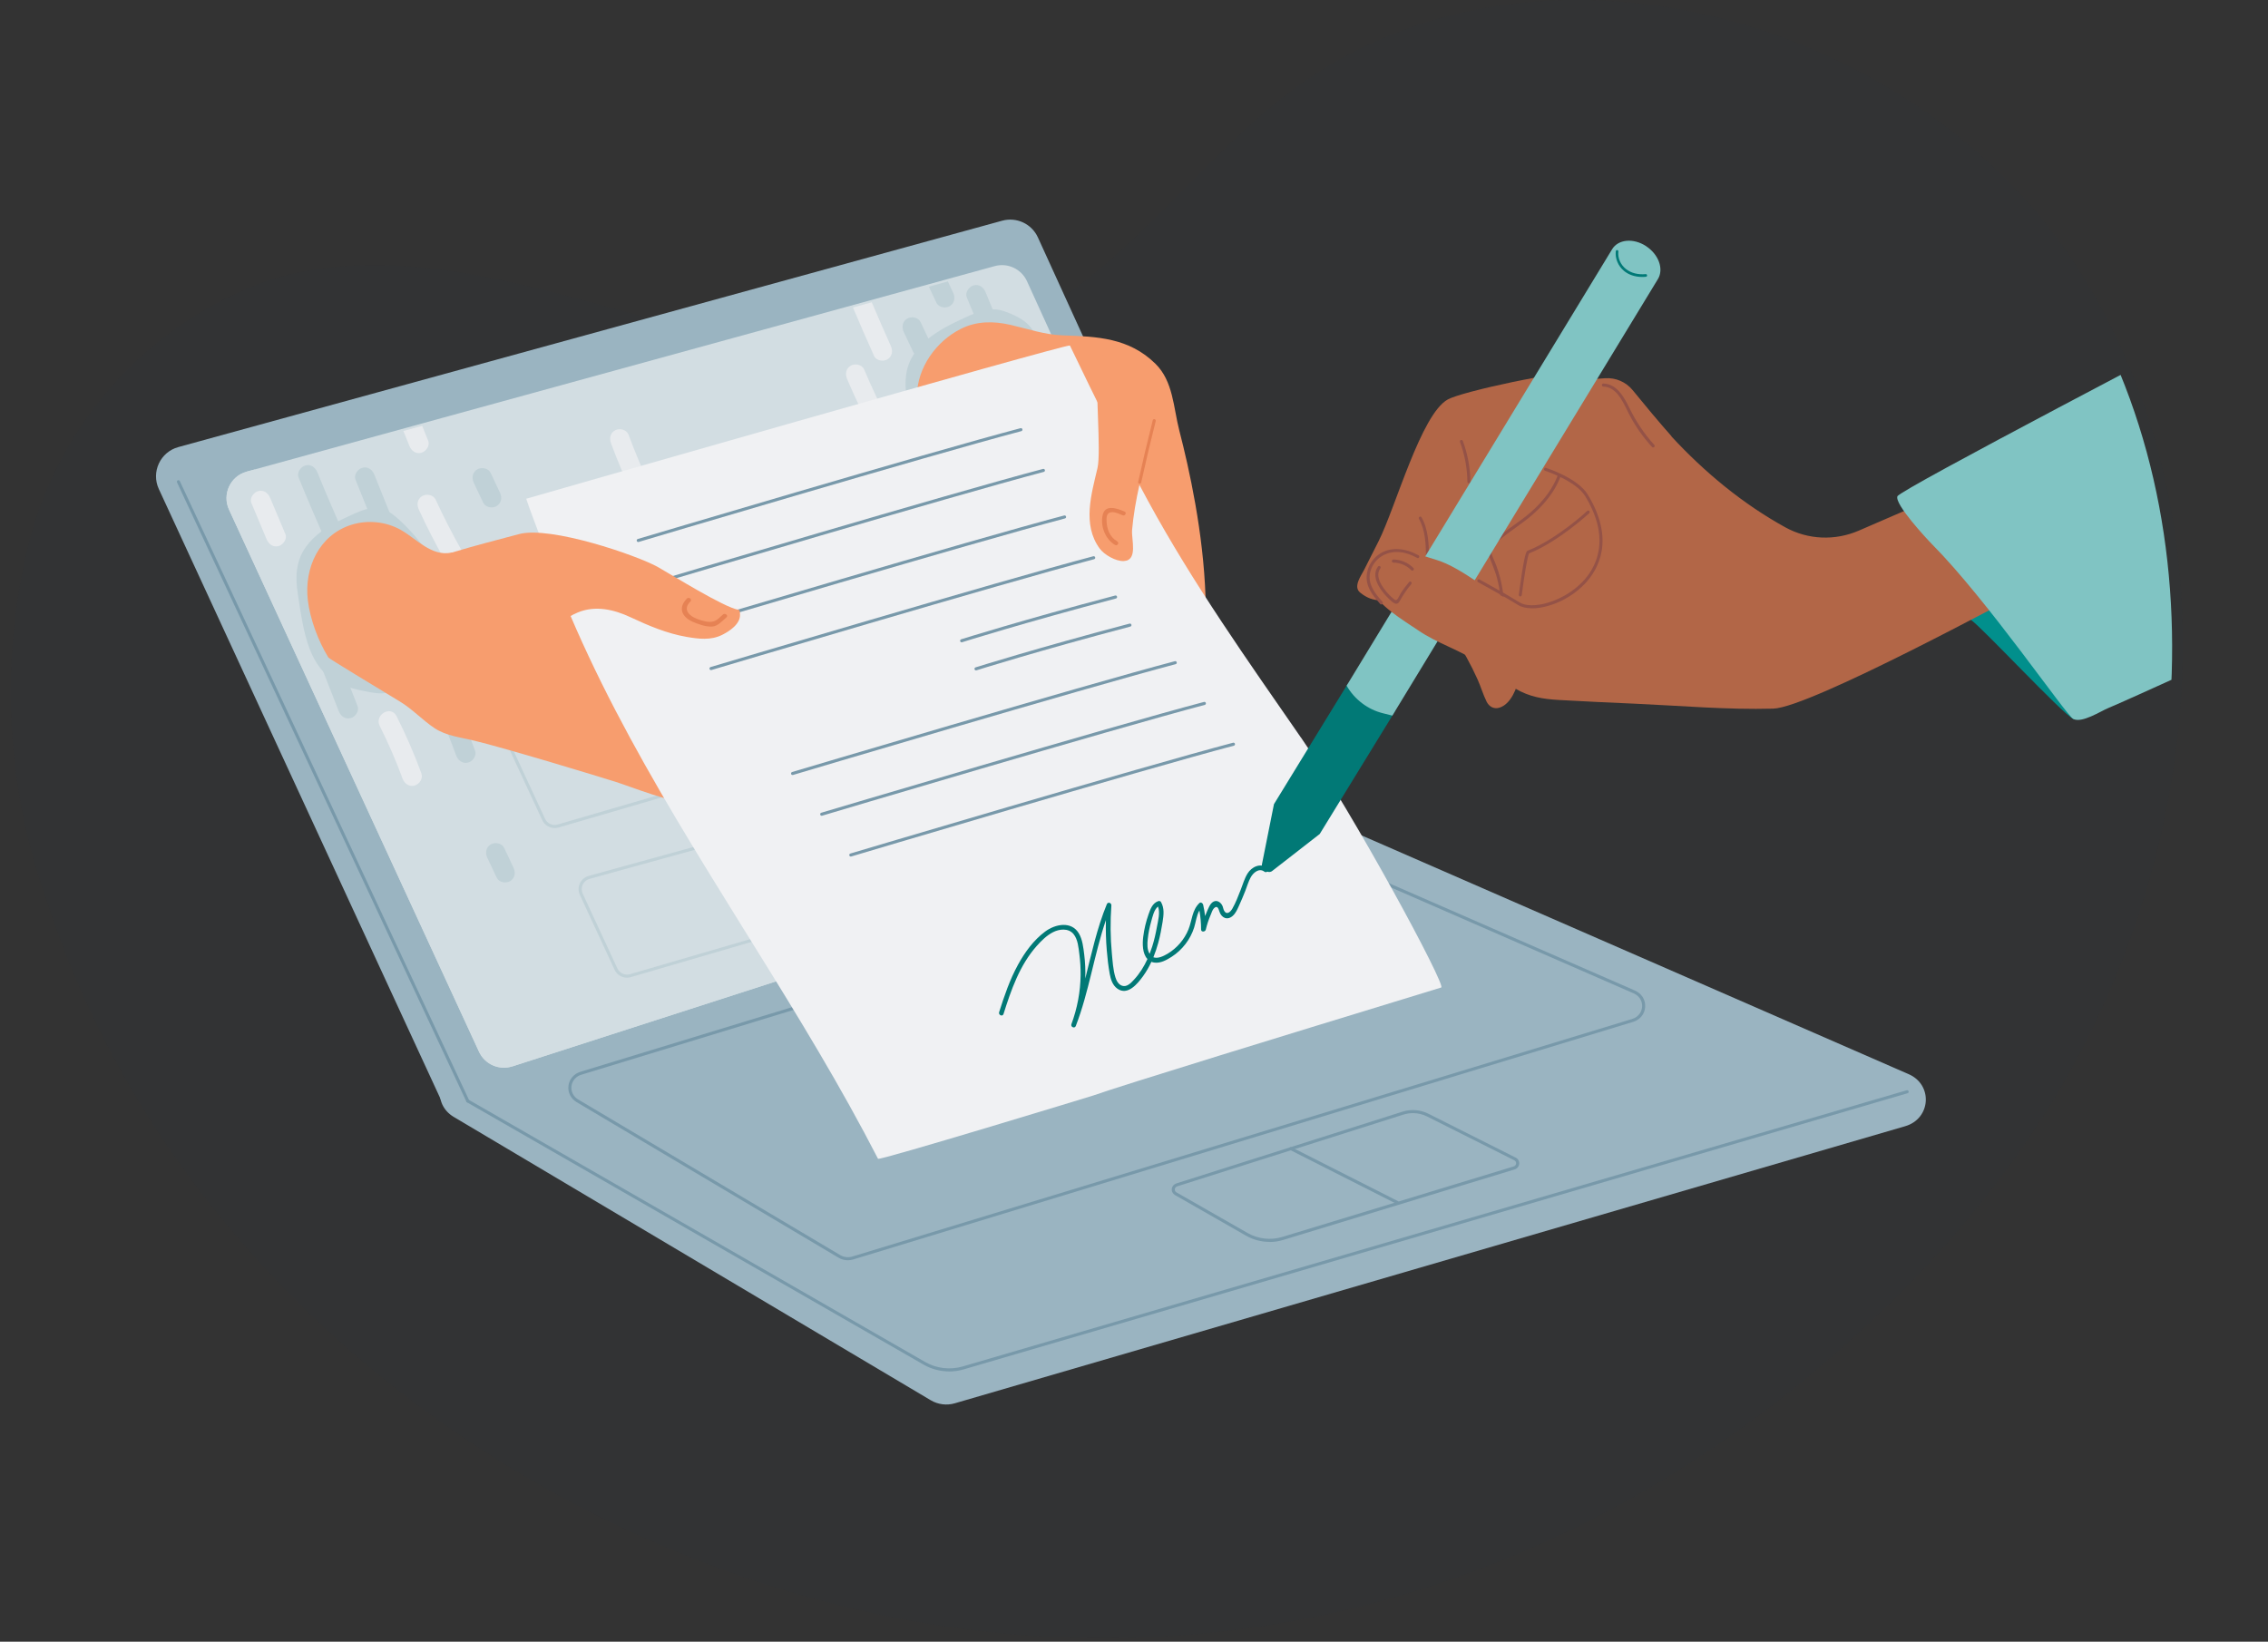 <?xml version="1.0" encoding="UTF-8"?><svg id="Layer_1" xmlns="http://www.w3.org/2000/svg" xmlns:xlink="http://www.w3.org/1999/xlink" viewBox="0 0 511.08 369.95"><rect x="0" y="0" width="511.08" height="369.95" fill="#333333" stroke="none"/><defs><style>.cls-1{fill:none;}.cls-2{fill:#142a4b;opacity:.05;}.cls-3{clip-path:url(#clippath);}.cls-4{fill:#f79d6e;}.cls-5{fill:#018f8c;}.cls-6{fill:#017976;}.cls-7{fill:#e8ebee;}.cls-8{fill:#f0f1f3;}.cls-9{fill:#f19782;}.cls-10{fill:#e68254;}.cls-11{fill:#80c4c3;}.cls-12{fill:#945247;}.cls-13{fill:#b26647;}.cls-14{fill:#c0d1d7;}.cls-15{fill:#d2dde2;}.cls-16{fill:#9ab4c1;}.cls-17{fill:#7899aa;}</style><clipPath id="clippath"><path class="cls-1" d="M466.08,61.63C429.55,4.32,343.53-19.5,288.96,21c-23.43,17.39-77.45-3.52-104.58,7.2-51.72,20.44-73.1,19.37-126.25,35.72-26.52,9.44-46.68,31.35-53.88,58.57-6.8,27-5.41,55.41,3.98,81.61,24.88,76.79,93.21,134.27,170.29,156.24,87.62,25,175.19,.13,240.91-62.02,2.51-2.37,4.98-4.78,7.43-7.24,11.17-11.26,21.19-23.59,29.92-36.83,37.2-56.83,45.82-135.31,9.29-192.62h0Z"/></clipPath></defs><path id="Path_799" class="cls-2" d="M468.49,60.84C431.96,3.54,345.94-20.29,291.37,20.21c-23.43,17.39-40.16,44.42-67.29,55.14-51.72,20.44-110.39-28.56-163.54-12.21-26.52,9.44-46.68,31.35-53.88,58.57-6.8,27-5.41,55.41,3.98,81.61,24.88,76.79,93.21,134.27,170.29,156.24,87.62,25,175.19,.13,240.91-62.02,2.51-2.37,4.98-4.78,7.43-7.24,11.17-11.26,21.19-23.59,29.92-36.83,37.2-56.83,45.82-135.31,9.29-192.62h.01Z"/><g class="cls-3"><g><path class="cls-16" d="M107.49,251.11l181.48-58.52c3.89-1.25,5.81-5.61,4.12-9.33L233.88,53.49c-1.39-3.05-4.79-4.64-8.03-3.76L40.18,100.75c-4.07,1.12-6.16,5.62-4.39,9.45l63.41,137.28c1.45,3.14,5.01,4.7,8.3,3.64h-.01Z"/><path class="cls-16" d="M103.77,240.34l191.05-55.59c1.54-.45,3.2-.34,4.66,.3l130.63,57.01c5.52,2.41,5.01,10.04-.79,11.73l-214.16,62.44c-1.82,.53-3.79,.28-5.41-.68l-107.51-63.86c-4.81-2.86-3.87-9.78,1.53-11.35Z"/><path class="cls-17" d="M191.07,284c-.73,0-1.46-.19-2.09-.57l-59.03-35.06c-1.33-.79-2.04-2.21-1.85-3.7,.19-1.51,1.25-2.72,2.77-3.17l163.02-49.77c.93-.27,1.92-.21,2.8,.18l71.72,31.3c1.53,.67,2.42,2.09,2.32,3.7-.1,1.62-1.17,2.92-2.79,3.39l-175.71,53.53c-.38,.11-.77,.17-1.16,.17h0Zm103.97-91.74c-.32,0-.64,.05-.96,.14l-163.02,49.77c-1.25,.36-2.13,1.36-2.28,2.59-.15,1.21,.43,2.36,1.52,3.01l59.03,35.06c.81,.48,1.79,.6,2.7,.34l175.71-53.53c1.6-.47,2.23-1.74,2.3-2.77,.07-1.03-.4-2.36-1.91-3.02l-71.72-31.3c-.43-.19-.9-.28-1.37-.28h0Z"/><path class="cls-17" d="M286.08,279.86c-1.83,0-3.66-.47-5.27-1.39l-16.04-9.17c-.51-.31-.79-.85-.71-1.42,.07-.58,.48-1.04,1.05-1.21l50.91-16.15c1.96-.62,4.05-.46,5.89,.47l19.57,9.84c.56,.24,.91,.8,.87,1.41-.04,.61-.46,1.12-1.07,1.3l-52.12,15.88c-1.01,.31-2.05,.46-3.08,.46v-.02Zm32.31-29.02c-.73,0-1.45,.11-2.16,.34l-50.92,16.15c-.32,.09-.53,.33-.57,.64-.04,.3,.1,.57,.37,.73l16.04,9.16c2.36,1.35,5.21,1.67,7.81,.88l52.12-15.88c.4-.12,.56-.43,.57-.68,.02-.25-.1-.58-.47-.74l-19.59-9.84c-1.01-.51-2.1-.76-3.2-.76h0Z"/><path class="cls-15" d="M115.48,240.31l164.74-53.12c3.53-1.14,5.28-5.1,3.74-8.47l-52.53-115.34c-1.26-2.77-4.35-4.22-7.28-3.41L55.6,106.28c-3.69,1.01-5.59,5.1-3.99,8.57l56.33,122.15c1.31,2.85,4.55,4.27,7.53,3.3h.01Z"/><path class="cls-15" d="M283.96,178.72L57.32,105.81l-1.72,.47c-3.69,1.01-5.59,5.1-3.99,8.57l56.33,122.15c1.31,2.85,4.55,4.27,7.53,3.3l164.74-53.12c3.53-1.14,5.28-5.1,3.74-8.47h.01Z"/><path class="cls-14" d="M124.98,186.6c-1.17,0-2.27-.67-2.79-1.79l-7.82-16.87c-.38-.82-.38-1.77,0-2.59,.38-.82,1.1-1.44,1.98-1.68l78.9-21.79c1.4-.39,2.89,.27,3.56,1.55l8.08,15.57c.43,.82,.46,1.78,.1,2.63s-1.08,1.49-1.97,1.75l-79.16,23.1c-.29,.09-.59,.13-.88,.13h0Zm-9.98-18.96l7.82,16.87c.5,1.08,1.7,1.62,2.84,1.29l79.16-23.09c.69-.2,1.25-.7,1.53-1.36s.25-1.4-.08-2.04l-8.08-15.57c-.52-1-1.68-1.5-2.76-1.2l-78.9,21.79c-.68,.19-1.24,.66-1.53,1.3-.3,.64-.3,1.37,0,2.01Z"/><path class="cls-14" d="M95.31,123.07c-1.16-1.56-2.41-3.05-3.79-4.43-1.26-1.26-2.62-2.6-4.19-3.49-3.23-1.83-7.04,.41-10.04,1.79-3.24,1.5-6.37,3.46-8.45,6.44-2.17,3.11-2.32,6.66-1.75,10.3,.65,4.18,1.19,8.63,2.71,12.6,1.18,3.07,3.1,5.84,6.04,7.44,1.56,.85,3.28,1.37,5.01,1.75,1.66,.36,3.51,.81,5.22,.78,3.82-.08,2.75-4.55,2.67-7.03-.07-2.47,.21-4.89,1.02-7.22,.77-2.22,1.89-4.31,2.91-6.42,1.81-3.74,3.36-7.83,2.4-12.01,.22-.04,.4-.26,.23-.49h0Z"/><path class="cls-14" d="M77.8,121.05c-2.18-4.84-4.28-9.72-6.29-14.63-.45-1.1-1.46-1.88-2.7-1.53-1.04,.29-1.99,1.6-1.53,2.7,2.15,5.26,4.4,10.49,6.73,15.68,.49,1.08,2.06,1.34,3.01,.79,1.11-.65,1.28-1.92,.79-3.01h-.01Z"/><path class="cls-7" d="M196.95,80.2c.49,1.08,2.06,1.34,3.01,.79,1.11-.65,1.28-1.92,.79-3.01-1.47-3.27-2.9-6.56-4.3-9.86l-4.24,1.17c1.54,3.65,3.12,7.29,4.75,10.91h0Z"/><path class="cls-14" d="M228.38,80.47c-2.18-4.84-4.28-9.72-6.29-14.63-.45-1.1-1.46-1.88-2.7-1.53-1.04,.29-1.99,1.6-1.53,2.7,2.15,5.26,4.4,10.49,6.73,15.68,.49,1.08,2.06,1.34,3.01,.79,1.11-.65,1.28-1.92,.79-3.01h0Z"/><path class="cls-14" d="M89.43,119.58c-1.69-4.21-3.39-8.43-5.08-12.64-.44-1.1-1.47-1.87-2.7-1.53-1.04,.29-1.98,1.59-1.53,2.7,1.69,4.21,3.39,8.43,5.08,12.64,.44,1.1,1.47,1.87,2.7,1.53,1.04-.29,1.98-1.59,1.53-2.7Z"/><path class="cls-7" d="M92.26,100.5c.44,1.1,1.47,1.87,2.7,1.53,1.04-.29,1.98-1.59,1.53-2.7-.45-1.12-.9-2.25-1.35-3.37l-4.24,1.16c.45,1.12,.9,2.25,1.36,3.37h0Z"/><path class="cls-14" d="M80.58,159.12c-1.14-2.9-2.27-5.79-3.41-8.69-.43-1.1-1.47-1.87-2.7-1.53-1.05,.29-1.97,1.59-1.53,2.7,1.14,2.9,2.27,5.79,3.41,8.69,.43,1.1,1.47,1.87,2.7,1.53,1.05-.29,1.97-1.59,1.53-2.7Z"/><path class="cls-7" d="M104,123.98c-2.1-3.72-4.05-7.53-5.84-11.41-.5-1.08-2.05-1.35-3.01-.79-1.11,.65-1.29,1.92-.79,3.01,1.79,3.88,3.74,7.69,5.84,11.41,1.39,2.46,5.19,.25,3.79-2.22h.01Z"/><path class="cls-7" d="M146.59,109.76c-1.82-3.87-3.47-7.81-4.96-11.82-.41-1.11-1.95-1.5-2.94-1.01-1.15,.56-1.43,1.82-1.01,2.94,1.49,4.01,3.15,7.95,4.96,11.82,1.2,2.56,5.15,.64,3.95-1.93Z"/><path class="cls-7" d="M200.21,94.85c-1.99-3.79-3.82-7.65-5.48-11.59-.46-1.09-2.01-1.41-2.98-.88-1.13,.61-1.34,1.88-.88,2.98,1.67,3.94,3.5,7.8,5.48,11.59,1.31,2.5,5.18,.41,3.86-2.1Z"/><path class="cls-14" d="M107.05,169.13c-.79-2.09-1.59-4.17-2.38-6.26-.42-1.11-1.48-1.87-2.7-1.53-1.06,.29-1.96,1.59-1.53,2.7,.79,2.09,1.59,4.17,2.38,6.26,.42,1.11,1.48,1.87,2.7,1.53,1.06-.29,1.96-1.59,1.53-2.7Z"/><path class="cls-14" d="M141.28,220.32c-1.17,0-2.27-.67-2.79-1.79l-7.82-16.87c-.38-.82-.38-1.77,0-2.59,.38-.82,1.1-1.44,1.98-1.68l78.9-21.79c1.4-.39,2.89,.27,3.56,1.55l8.08,15.57c.43,.82,.46,1.78,.1,2.63s-1.08,1.49-1.97,1.75l-79.16,23.09c-.29,.09-.59,.13-.88,.13h0Zm71.09-44.14c-.21,0-.42,.03-.63,.09l-78.9,21.79c-.68,.19-1.24,.66-1.53,1.3-.3,.64-.3,1.37,0,2.01l7.82,16.87c.5,1.08,1.7,1.62,2.84,1.29l79.16-23.1c.69-.2,1.25-.69,1.53-1.36,.28-.66,.25-1.4-.08-2.04l-8.08-15.57c-.42-.8-1.25-1.29-2.13-1.29h0Z"/><path class="cls-4" d="M162.62,167.23c-2.86-2.69-6.13-4.95-9.68-6.64-3.57-1.7-7.64-2.47-10.58-5.28-3.02-2.88-5.41-6.66-7.47-10.26-1.18-2.05-2.34-4.18-2.95-6.48-.45-1.68-1.06-6.29,1.76-6.28,.24,0,.39-.12,.46-.28,.66-.05,.55-1.12-.16-1.15-10.81-.36-21.53-2.4-31.72-6.03-.08-.2-.26-.35-.55-.29-4.53,.9-7.8-3.08-11.38-5.11-3.35-1.89-7.45-2.32-11.12-1.18-7.33,2.28-10.73,9.76-9.86,17.02,.52,4.32,2.34,9.17,4.63,12.9,.16,.27,11.03,6.83,16.15,9.94,2.81,1.71,5.05,4.17,7.77,5.98,2.57,1.71,5.78,2.06,8.71,2.76,7.1,1.68,28.83,8.3,32.07,9.33,3.48,1.1,13.18,5,16.76,4.63,4.03-.41,.42-4.78,5.39-5.34,3.74-.43,5.25-5.05,2.48-7.6-.25-.23-.49-.45-.69-.65h-.02Z"/><path class="cls-4" d="M163.32,167.88c-.25-.23-.49-.45-.69-.65-2.86-2.69-6.13-4.95-9.68-6.64-3.57-1.7-7.64-2.47-10.58-5.28-3.02-2.88-5.41-6.66-7.47-10.26-1.18-2.05-2.34-4.18-2.95-6.48-.45-1.68-1.06-6.29,1.76-6.28,.24,0,.39-.12,.46-.28,.66-.05,.55-1.12-.16-1.15-5.65-.19-11.28-.84-16.82-1.93,.82,1.39,1.65,2.78,2.49,4.15,10.31,16.85,22.19,32.67,34.94,47.74,.31,0,.6,0,.85,0,4.03-.41,.42-4.78,5.39-5.34,3.74-.43,5.25-5.05,2.48-7.6h-.02Z"/><path class="cls-14" d="M233.69,76.35s-.03-.07-.04-.11c-1.27-3.47-3.98-4.89-7.32-6.09-3.15-1.14-6.09,.14-8.96,1.46-5.66,2.6-12.26,6.03-13.18,12.86-.44,3.29,.3,6.62,1.1,9.8,.68,2.71,1.61,5.32,4.78,5.61,1.54,.14,3.11-.21,4.61-.53,1.98-.42,3.93-.95,5.87-1.53,2.83-.84,5.69-1.81,8.19-3.41,2.73-1.75,4.82-4.28,5.49-7.51,.72-3.45,.64-7.21-.55-10.54h0Z"/><path class="cls-4" d="M284.84,158.62c-6.64-14.02-12.99-18.2-13.18-24.06-.49-14.55-3.66-28.84-5.91-37.54-1.34-5.2-1.36-11.1-5.38-15.05-5.96-5.87-13.16-6.13-20.92-6.4-4.04-.14-7.88-1.48-11.78-2.37s-7.63-.83-11.07,.87c-5.61,2.77-9.93,8.8-9.97,15.14,0,.2,.06,.39,.09,.59,1.66,11.7,7.02,4.22,9.35,6.88,2.05,2.48,12.13,21.99,33.63,33.54,3.28,1.76,12.89,11.75,14.13,14.9,4.11,10.44,22.41,16.43,21.02,13.5h-.01Z"/><path class="cls-4" d="M257.84,135.39s.08-.18,.14-.3c-.05-.21-.07-.43-.07-.67,.02-8.69,.86-17.36,1.9-25.98,.51-4.21,1.03-8.42,1.31-12.66,.04-.65,.07-1.3,.08-1.95,.01-.57-.77-.72-.97-.19-4.12,11.05-8.28,22.12-10.21,33.79,2.47,2.19,5.53,5.32,7.79,8.01,0-.02,.02-.04,.03-.06h0Z"/><path class="cls-8" d="M293.15,166.2c-12.04-17.41-24.28-34.65-34.42-53.27-6.16-11.31-12.03-23.47-17.63-35.07-.27-.56-122.52,34.53-122.52,34.53,.66,2.14,2.98,8.03,3.71,10.15,1.49,4.35,3.13,8.65,4.88,12.91,3.46,8.42,7.36,16.64,11.56,24.71,8.46,16.26,18.1,31.87,27.76,47.43,9.73,15.66,19.52,31.31,28.23,47.57,1.06,1.98,2.11,3.97,3.14,5.97,.25,.48,48.17-14.14,48.49-14.26,6.38-2.28,46.98-14.72,67.65-21.04,5.03-1.54,8.88-2.72,10.77-3.3,1.2-.37-19.79-39.24-31.61-56.34h0Z"/><path class="cls-17" d="M143.82,122.14c-.15,0-.29-.1-.33-.25-.05-.18,.05-.38,.23-.43,.65-.19,65.48-19.5,86.25-24.97,.19-.05,.37,.06,.42,.25s-.06,.37-.25,.42c-20.76,5.47-85.57,24.77-86.23,24.97-.03,0-.07,.01-.1,.01h.01Z"/><path class="cls-17" d="M148.89,131.32c-.15,0-.29-.1-.33-.25-.05-.18,.05-.38,.23-.43,.65-.19,65.48-19.5,86.25-24.97,.19-.05,.37,.06,.42,.25s-.06,.37-.25,.42c-20.76,5.47-85.57,24.77-86.23,24.97-.03,0-.07,0-.1,0h.01Z"/><path class="cls-17" d="M153.66,141.81c-.15,0-.29-.1-.33-.25-.05-.18,.05-.38,.23-.43,.65-.19,65.48-19.5,86.25-24.97,.19-.05,.37,.06,.42,.25s-.06,.37-.25,.42c-20.76,5.47-85.57,24.77-86.23,24.97-.03,0-.07,0-.1,0h.01Z"/><path class="cls-17" d="M160.22,151c-.15,0-.29-.1-.33-.25-.05-.18,.05-.38,.23-.43,.65-.19,65.48-19.5,86.25-24.97,.19-.05,.37,.06,.42,.25s-.06,.37-.25,.42c-20.76,5.47-85.57,24.77-86.23,24.97-.03,0-.07,0-.1,0h.01Z"/><path class="cls-6" d="M285.6,195.58c-1.57-1.2-3.55-.24-4.48,1.27-.69,1.12-1.05,2.43-1.53,3.65-.56,1.42-1.12,2.92-1.88,4.25-.41,.72-1.25,1.52-1.84,.52-.25-.42-.24-.94-.52-1.37-.4-.63-1.11-1.09-1.85-.74-.84,.39-1.23,1.62-1.58,2.39-.13,.29-.25,.58-.36,.88-.1-.86-.24-1.71-.44-2.56-.08-.34-.53-.67-.85-.36-1.67,1.6-1.64,3.91-2.46,5.94-.92,2.26-2.58,4.2-4.68,5.46-.91,.54-2.22,1.19-3.22,.81,.43-1.06,.79-2.14,1.09-3.24,.43-1.56,.74-3.16,.99-4.76,.24-1.55,.43-3.06-.38-4.47-.12-.21-.42-.25-.63-.17-1.29,.46-1.75,1.79-2.17,2.98-.57,1.63-.98,3.32-1.19,5.03-.2,1.55-.2,3.83,.95,5.03-.77,1.69-1.76,3.28-3.03,4.65-.66,.71-1.58,1.73-2.67,1.37-.83-.27-1.28-1.12-1.52-1.9-.53-1.7-.63-3.63-.8-5.39-.34-3.6-.37-7.21-.11-10.81,.04-.57-.77-.88-1.02-.29-2.22,5.4-3.44,11.11-4.86,16.76v-.05c.06-1.8-.02-3.59-.24-5.38-.2-1.55-.38-3.33-1.18-4.7-1.69-2.91-5.37-2.14-7.64-.44-2.59,1.93-4.56,4.65-6.1,7.46-1.85,3.37-3.09,7.03-4.25,10.69-.21,.65,.77,1.08,.98,.43,1.71-5.42,3.65-11.03,7.49-15.35,1.04-1.17,2.23-2.35,3.63-3.08,1.44-.75,3.52-1,4.67,.41,.98,1.19,1.12,3.07,1.31,4.54,.2,1.55,.3,3.11,.28,4.67-.04,3.78-.76,7.54-2.07,11.08-.24,.64,.73,1.07,.98,.43,2.99-7.74,4.12-16.05,6.79-23.88-.05,2.28,0,4.57,.2,6.85,.14,1.74,.34,3.5,.65,5.22,.23,1.28,.63,2.6,1.74,3.39,2.32,1.65,4.57-1.14,5.81-2.86,.72-1,1.33-2.07,1.85-3.19,.2,.08,.42,.14,.66,.17,1.38,.2,2.79-.59,3.91-1.31,1.19-.76,2.25-1.75,3.11-2.87s1.54-2.4,1.96-3.74c.39-1.24,.52-2.69,1.18-3.82,.25,1.42,.38,2.84,.38,4.29,0,.64,.93,.56,1.06,.02,.27-1.14,.63-2.24,1.1-3.32,.18-.42,.39-1.13,.72-1.47,.83-.85,1.07,.2,1.25,.73,.48,1.44,1.8,2.04,3.01,.95,.68-.61,1.04-1.48,1.41-2.29,.5-1.1,.97-2.2,1.41-3.33,.39-1,.69-2.08,1.21-3.03,.57-1.05,1.89-2.22,3.09-1.3,.55,.42,1.21-.42,.66-.84h.02Zm-26.96,16.02c.14-1.34,.41-2.67,.78-3.96,.28-.98,.62-2.65,1.53-3.36,.52,1.39,.01,3.19-.24,4.57-.27,1.5-.6,2.98-1.06,4.43-.18,.56-.38,1.12-.59,1.67-.6-.96-.54-2.29-.42-3.36h0Z"/><path class="cls-17" d="M178.6,174.65c-.15,0-.29-.1-.33-.25-.05-.18,.05-.38,.23-.43,.65-.19,65.48-19.5,86.25-24.97,.18-.05,.37,.06,.42,.25,.05,.19-.06,.37-.25,.42-20.76,5.47-85.57,24.77-86.23,24.97-.03,0-.07,0-.1,0h.01Z"/><path class="cls-17" d="M216.7,144.74c-.15,0-.28-.09-.33-.24-.06-.18,.04-.38,.23-.44,.14-.04,13.93-4.39,34.7-9.86,.19-.05,.37,.06,.42,.25s-.06,.37-.25,.42c-20.75,5.47-34.53,9.81-34.67,9.86-.03,0-.07,.02-.1,.02h0Z"/><path class="cls-17" d="M219.94,151.07c-.15,0-.28-.09-.33-.24-.06-.18,.04-.38,.23-.44,.14-.04,13.93-4.39,34.7-9.86,.18-.05,.37,.06,.42,.25,.05,.19-.06,.37-.25,.42-20.75,5.47-34.53,9.81-34.67,9.86-.03,0-.07,.02-.1,.02h0Z"/><path class="cls-17" d="M185.16,183.83c-.15,0-.29-.1-.33-.25-.05-.18,.05-.38,.23-.43,.65-.19,65.48-19.5,86.25-24.97,.19-.05,.38,.06,.42,.25,.05,.19-.06,.37-.25,.42-20.76,5.47-85.57,24.77-86.23,24.97-.03,0-.07,0-.1,0h.01Z"/><path class="cls-17" d="M191.72,193.02c-.15,0-.29-.1-.33-.25-.05-.18,.05-.38,.23-.43,.65-.19,65.48-19.5,86.25-24.97,.18-.05,.37,.06,.42,.25,.05,.19-.06,.37-.25,.42-20.76,5.47-85.57,24.77-86.23,24.97-.03,0-.07,0-.1,0h.01Z"/><path class="cls-4" d="M166.41,137.42c-3.25-.53-14.95-7.83-18.14-9.63-4.67-2.63-24.25-9.34-31.31-7.43-6.22,1.68-8.8,2.26-15.24,4.19-.41,.12-8.27,4.81-8.09,5.09-.14-.11-.28-.23-.41-.34-.57-.48-1.32,.4-.75,.88,8.86,7.49,20.06,11.88,31.62,12.47,1.65-1.97,3.69-3.62,6.08-4.62,4-1.68,8.23-.67,11.97,1.09,4.03,1.89,8.17,3.64,12.58,4.4,2.73,.47,5.44,.81,7.98-.44,1.68-.83,4.15-2.45,4.06-4.61-.02-.45-.02-1.01-.35-1.06h0Z"/><path class="cls-4" d="M257.94,92.54c-.38-1.54-.77-3.07-1.34-4.55-.44-1.13-.94-2.26-1.66-3.24-.5-.68-2.21-1.64-2.47-2.26-.03-.07,.14-.06,.13,.02,0,.08-.1,.11-.18,.13-.14,.04-3.09-4.22-3.13-4.12-1.1,2.76-1.23,1.63-1.82,4.53-.77,3.78,.72,18.67-.16,22.44-1.36,5.83-3.46,12.69,.48,18.1,1.04,1.43,3.65,2.93,5.45,2.84,3.25-.15,1.68-4.88,1.87-7.02,.59-6.62,2.38-13.75,4.34-20.1,.36-1.16-.47-2.75-.78-3.85-.27-.96-.51-1.94-.74-2.91h.01Z"/><g><path class="cls-10" d="M259.99,94.74c-1.17,4.62-2.26,9.25-3.29,13.9-.03,.14,.2,.16,.23,.02,1.02-4.63,2.11-9.24,3.27-13.84,.04-.14-.18-.23-.22-.08h.01Z"/><path class="cls-10" d="M256.81,108.99h-.08c-.18-.04-.29-.21-.25-.39,1.02-4.64,2.13-9.32,3.29-13.91,.03-.12,.11-.21,.23-.24,.12-.03,.25,0,.34,.09s.13,.22,.1,.34c-1.16,4.58-2.26,9.23-3.27,13.83-.04,.17-.19,.28-.35,.28h-.01Z"/></g><path class="cls-17" d="M105.4,248.44c-.13,0-.26-.07-.31-.2L39.89,108.7c-.08-.17,0-.38,.17-.46s.38,0,.46,.17L105.72,247.95c.08,.17,0,.38-.17,.46-.05,.02-.1,.03-.15,.03Z"/><path class="cls-17" d="M213.9,309.05c-2.01,0-4.01-.52-5.77-1.53l-102.9-59.12c-.17-.1-.22-.31-.13-.47,.1-.17,.31-.22,.47-.13l102.9,59.12c2.55,1.47,5.64,1.83,8.46,1.01l212.74-62.24c.18-.05,.38,.05,.43,.24,.05,.18-.05,.38-.24,.43l-212.74,62.24c-1.05,.31-2.14,.46-3.23,.46h0Z"/><path class="cls-10" d="M253.43,115.29c-1.68-.72-4.41-1.75-4.96,.8-.54,2.49,.61,5.45,2.81,6.72,.53,.3,1-.51,.48-.81-1.73-1-2.38-2.87-2.41-4.79-.02-.97,.17-1.78,1.28-1.8,.73-.01,1.69,.43,2.33,.7,.55,.24,1.03-.58,.48-.81h0Z"/><path class="cls-10" d="M162.9,138.49c-.5,.41-1.06,1.07-1.66,1.36-1.07,.53-2.15,.23-3.19-.05-2.36-.64-4.51-2.22-2.47-4.26,.46-.45-.32-1.11-.78-.66-1.91,1.91-1.4,3.99,1.22,5.2,1.2,.55,3.16,1.24,4.55,1.11,1.26-.12,2.29-1.38,3.12-2.06,.51-.42-.27-1.07-.78-.66v.02Z"/><path class="cls-7" d="M64.31,120.35c-1.14-2.72-2.29-5.43-3.43-8.15-.46-1.09-1.45-1.88-2.7-1.53-1.03,.28-2,1.6-1.53,2.7,1.14,2.72,2.29,5.43,3.43,8.15,.46,1.09,1.45,1.88,2.7,1.53,1.03-.28,2-1.6,1.53-2.7Z"/><path class="cls-7" d="M94.97,174.31c-1.62-4.41-3.49-8.74-5.61-12.93-1.27-2.53-5.06-.3-3.79,2.22,1.95,3.86,3.67,7.82,5.16,11.89,.41,1.11,1.49,1.87,2.7,1.53,1.07-.29,1.95-1.58,1.53-2.7h.01Z"/><path class="cls-14" d="M112.68,111.05c-.71-1.5-1.41-2.99-2.12-4.49-.51-1.07-2.05-1.35-3.01-.79-1.1,.64-1.3,1.93-.79,3.01,.71,1.5,1.41,2.99,2.12,4.49,.51,1.07,2.05,1.35,3.01,.79,1.1-.64,1.3-1.93,.79-3.01Z"/><path class="cls-14" d="M115.73,195.56c-.71-1.5-1.41-2.99-2.12-4.49-.51-1.07-2.05-1.35-3.01-.79-1.1,.64-1.3,1.93-.79,3.01,.71,1.5,1.41,2.99,2.12,4.49,.51,1.07,2.05,1.35,3.01,.79,1.1-.64,1.3-1.93,.79-3.01Z"/><path class="cls-14" d="M209.57,77.07c-.71-1.5-1.41-2.99-2.12-4.49-.51-1.07-2.05-1.35-3.01-.79-1.1,.64-1.3,1.93-.79,3.01,.71,1.5,1.41,2.99,2.12,4.49,.51,1.07,2.05,1.35,3.01,.79,1.1-.64,1.3-1.93,.79-3.01Z"/><path class="cls-14" d="M211,68.21c.51,1.07,2.05,1.35,3.01,.79,1.1-.64,1.3-1.93,.79-3.01-.4-.86-.81-1.71-1.21-2.57l-4.28,1.18c.57,1.2,1.14,2.41,1.7,3.61h0Z"/><path class="cls-17" d="M314.86,271.33s-.11-.01-.16-.04l-23.97-12.14c-.17-.09-.24-.3-.15-.47s.3-.24,.47-.15l23.97,12.14c.17,.09,.24,.3,.15,.47-.06,.12-.18,.19-.31,.19Z"/><path class="cls-13" d="M368.97,123.94c-2.04-5.55-5.03-10.64-8.47-15.38-1.73-2.4-3.56-4.73-5.47-6.98-1.54-1.81-3.51-3.45-5.96-2.91-4.27-.94-8.67-1.24-13.02-.8-2.22,.22-4.47,.58-6.03,2.39-1.48,1.72-2.15,4.05-2.67,6.23-.62,2.6-1.08,5.22-1.86,7.78-.76,2.51-1.67,4.96-2.51,7.43-.8,2.35-1.75,4.85-1.96,7.34-.21,2.52,1.11,4.36,3.03,5.75,2.09,1.51,4.43,2.74,6.69,3.94,2.22,1.18,4.48,2.29,6.79,3.28,4.66,1.98,9.61,2.97,14.56,1.56,5.01-1.42,8.87-5.17,12.85-8.42,1.64-1.34,3.52-2.67,4.47-4.66,1.05-2.18,.33-4.4-.46-6.54h.02Z"/><g><path class="cls-12" d="M352.05,103.96c-.64,4.76-3.62,8.74-7.11,11.76-1.97,1.71-4.18,3.08-6.21,4.69-1.53,1.21-3.68,2.79-2.87,5.06,.55,1.53,1.23,2.98,1.66,4.57,.41,1.53,.69,3.1,.84,4.68,.01,.15,.23,.11,.22-.04-.26-2.71-.89-5.37-1.91-7.88-.26-.63-.63-1.28-.75-1.96-.13-.73,.12-1.39,.54-1.98,.75-1.03,1.85-1.84,2.84-2.6,2.01-1.55,4.15-2.91,6.06-4.6,1.64-1.45,3.14-3.1,4.35-4.95,1.32-2.03,2.25-4.3,2.58-6.73,.02-.15-.2-.17-.22-.02h-.02Z"/><path class="cls-12" d="M338.45,135.05s-.09,0-.14-.03c-.1-.05-.17-.15-.18-.27-.15-1.6-.43-3.16-.83-4.64-.28-1.02-.67-2.01-1.04-2.96-.2-.52-.41-1.05-.61-1.59-.84-2.34,1.24-3.99,2.77-5.19l.18-.14c.86-.68,1.75-1.32,2.62-1.94,1.2-.86,2.45-1.76,3.59-2.74,2.82-2.44,6.33-6.44,7.03-11.62,.03-.19,.2-.32,.39-.3,.19,.03,.31,.19,.28,.38-.32,2.36-1.2,4.65-2.61,6.83-1.13,1.74-2.61,3.42-4.39,5-1.23,1.09-2.58,2.06-3.88,3-.72,.52-1.47,1.06-2.19,1.61l-.22,.17c-.93,.72-1.9,1.46-2.57,2.38-.44,.61-.6,1.2-.5,1.8,.08,.45,.29,.91,.49,1.35,.09,.19,.17,.38,.25,.57,1.02,2.51,1.67,5.18,1.93,7.94,.01,.13-.04,.25-.14,.32-.06,.05-.13,.07-.21,.07h-.02Z"/></g><path class="cls-13" d="M376.65,98.33c-2.72-3.09-6.42-7.57-8.72-10.39-1.54-1.89-3.87-2.88-6.26-2.7h-.04c-6.8,.52-13.62,.88-20.4,1.56-2.25,.23-5.71,.72-6.93,3.04-.49,.92-.12,1.92,.75,2.41,1.36,.76,3.18,.98,4.66,1.4,6.59,1.87,13.18,3.73,19.77,5.6,3.43,.97,6.7,1.93,10.28,1.29,1.28-.23,7.13-1.96,6.9-2.22h0Z"/><path class="cls-13" d="M355.92,83.96c-4.16-.52-26.43,4.25-29.68,6.06-6.04,3.37-11.71,24.21-15.56,31.89-1.1,2.19-2.2,4.37-3.31,6.55-.67,1.31-2.49,3.75-.88,5.07,6.04,4.94,12.01-1.79,14.78-6.2,2.44-3.89,14.09-23.26,15.44-25.02,2.08-2.72,9.57,.32,14.99,5.16,.31,.05,.62,.15,.92,.29,3.11,1.45,5.93,4.96,7.06,8.24,.66,1.94,.83,4.04,.92,6.08,.09,1.87,.03,3.86-.35,5.71,.16,.62,.32,1.29,.51,2.01,.65,2.54,15.66-3.42,15.69-3.42,.04,0-.94-6.13-.94-6.13,.13,0-15.23-35.75-19.59-36.29h0Z"/><g><path class="cls-12" d="M329.43,99.44c-.05-.14-.27-.08-.22,.06,1.08,2.9,1.64,5.96,1.68,9.07,0,.15,.23,.15,.22,0-.04-3.13-.6-6.21-1.69-9.13h.01Z"/><path class="cls-12" d="M331.01,108.91c-.19,0-.34-.15-.34-.34-.04-3.08-.6-6.11-1.67-8.99-.04-.11-.02-.23,.05-.32,.08-.1,.2-.14,.32-.12s.22,.1,.27,.22c1.09,2.95,1.67,6.05,1.7,9.21,0,.19-.14,.34-.33,.34h0Z"/></g><g><path class="cls-12" d="M320.13,116.69c-.07-.13-.27-.01-.19,.11,1.47,2.61,1.57,5.68,1.63,8.62,0,.15,.23,.15,.22,0-.06-2.98-.17-6.09-1.66-8.74h0Z"/><path class="cls-12" d="M321.69,125.77c-.19,0-.34-.15-.34-.34-.06-2.76-.12-5.89-1.6-8.51-.06-.11-.06-.23,0-.34,.06-.11,.18-.18,.3-.18s.23,.06,.29,.17c1.56,2.78,1.63,6.15,1.69,8.85,0,.19-.14,.34-.32,.35h-.02Z"/></g><path class="cls-6" d="M332.69,117.07c-1.04-.65-2-1.39-2.88-2.21-1.89,2.91-3.87,5.74-5.79,8.62-2.11,3.15-4.04,6.42-5.93,9.72-1.92,3.35-3.79,6.73-5.74,10.06-1.94,3.31-3.72,6.66-5.49,10.06-.59,1.13-2.14,1.4-3.14,.76l-16.64,27.13-2.71,13.57c-.22,1.12,1.41,2.19,2.3,1.5l10.72-8.34,16.98-27.67c-.53-.68-.71-1.63-.14-2.59,2.35-3.95,4.3-8.14,6.71-12.05,4.25-6.9,8.98-13.45,13.42-20.21,1.31-2,2.65-3.99,3.96-6-1.96-.48-3.85-1.26-5.61-2.36h-.02Z"/><path class="cls-11" d="M370.93,55.46c-2.85-1.86-6.27-1.55-7.64,.69l-59.84,98.37c1.81,3.12,4.76,5.36,8.19,6.21l2.12,.53,59.84-98.37c1.37-2.24,.18-5.56-2.67-7.42h0Z"/><g><path class="cls-6" d="M370.85,61.97c-1.59,.16-3.26-.15-4.56-1.16-1.24-.97-1.99-2.55-1.81-4.16,.01-.13-.18-.15-.19-.02-.18,1.63,.55,3.23,1.77,4.25,1.34,1.12,3.13,1.45,4.81,1.29,.12-.01,.1-.21-.03-.2h.01Z"/><path class="cls-6" d="M369.92,62.41c-1.54-.03-2.93-.5-3.97-1.37-1.32-1.1-2.03-2.8-1.84-4.43,.01-.11,.07-.19,.17-.24,.1-.04,.21-.03,.3,.04,.08,.06,.12,.16,.11,.27-.17,1.48,.5,3.01,1.74,3.97,1.14,.89,2.71,1.29,4.42,1.12,.1-.01,.2,.04,.26,.12,.06,.09,.07,.21,.03,.31-.04,.09-.13,.16-.23,.17-.33,.03-.66,.05-.98,.04h0Z"/></g><path class="cls-13" d="M341.65,145.12c.94-7.51-13.57-8.55-13.76-2.7-.34,.17-.56,.54-.3,.93,2.05,3.12,3.86,6.38,5.38,9.77,.73,1.63,1.24,3.4,2.03,5,.54,1.08,1.59,1.74,2.87,1.36,2.65-.8,4-4.52,4.47-6.83,.52-2.57,.27-5.16-.7-7.53h.01Z"/><path class="cls-9" d="M347.85,142.12c-2.43-7.15-15.85-1.35-13.47,3.96-.23,.31-.26,.74,.14,.97,3.19,1.83,6.22,3.91,9.07,6.24,1.37,1.12,2.59,2.46,3.99,3.52,.95,.71,2.18,.82,3.16-.12,2.02-1.94,1.61-5.89,1.02-8.17-.65-2.54-2-4.74-3.91-6.4h0Z"/><path class="cls-5" d="M469.08,159.86c-1.12-.98-3.24-.87-4.42-1.78-1.07-.83-16.24-21.72-17.58-22-.34-.07,.12,.46-.05,.68-.74-.17-3.66,2.43-2.89,2.93,2.37,1.55,20.52,21.09,23.06,22.32,.74,.36,2.62-1.51,1.89-2.16h-.01Z"/><path class="cls-13" d="M452.61,122.34c-1.63-4.85-4.15-9.38-7.4-13.27-.64-.76-16.32,6.18-26.35,10.51-5.35,2.31-11.44,2.07-16.55-.75-9.57-5.27-18.18-12.39-25.67-20.49-2.83-3.07-5.38-6.47-8.6-9.12-.1-.37-.35-.7-.8-.93-3.31-1.66-6.55,.05-7.94,3.38-1.47,3.52-2.5,7.33-3.65,10.97-.58,1.83-1.01,3.71-.71,5.64,.06,.41,.21,.89,.42,1.4,.21,.13,.41,.3,.6,.52,2.1,2.4,3.59,5.11,4.25,8.18,.12,.24,.22,.46,.3,.67,1.31,3.34,1.27,12.71-12.84,18.14-1.83,.7-8.75-2.1-14.84-6.1-2.46-1.62-6.07-4.07-9.55-5.05-3.7-1.05-6.85-2.78-10.89-1.53-.28,.09-.5,.22-.68,.39-.08,.02-.17,.05-.25,.09-2.72,1.23-3.58,4.69-2.6,7.4,1.45,3.99,7.44,7.4,10.68,9.63,4.36,3,9.52,4.46,13.88,7.45,2.71,1.86,5.22,4.05,8.06,5.71,3.21,1.88,6.19,2.35,9.82,2.56,5.72,.33,11.45,.59,17.17,.84,10.32,.46,20.79,1.39,31.12,1.11,8.37-.23,54.98-25.63,55-25.45,0-.03-.01-.14-.02-.18-.39-3.88-.71-8.02-1.95-11.72h-.01Z"/><path class="cls-12" d="M345.16,137.07c-1.24,0-2.31-.25-3.08-.74-2.48-1.57-8.94-5.11-9-5.14-.16-.09-.23-.3-.14-.47s.29-.23,.45-.14c.07,.04,6.55,3.58,9.04,5.17,2.73,1.73,9.81-.08,14.19-4.65,2.83-2.95,6.66-9.39,.56-19.34-2.09-3.41-8.94-5.65-9-5.67-.18-.06-.28-.25-.22-.43s.24-.28,.42-.23c.29,.09,7.15,2.34,9.37,5.96,6.35,10.35,2.32,17.1-.65,20.2-3.48,3.64-8.41,5.52-11.94,5.5v-.02Z"/><path class="cls-11" d="M511.07,66.92c-15.01,8.11-82.91,43.39-83.5,44.92-.69,1.76,6.66,9.65,7.81,10.81,12.43,12.51,30.21,38.51,31.81,39.36,1.94,1.02,6.17-1.74,7.82-2.42,4.49-1.87,31.75-14.31,34.05-15.46,.11-.06,2.13-77.28,2.02-77.22h-.01Z"/><g><path class="cls-12" d="M319.55,125.33c-2.56-1.39-5.63-2.03-8.28-.48-2.13,1.25-3.53,3.88-2.96,6.41,.42,1.84,1.69,3.32,2.89,4.69,.1,.11,.26-.05,.16-.16-1.25-1.43-2.62-3-2.91-4.98-.24-1.63,.38-3.29,1.42-4.49,1.13-1.31,2.74-2.01,4.43-2.12,1.85-.12,3.52,.47,5.14,1.34,.13,.07,.24-.13,.11-.2h0Z"/><path class="cls-12" d="M311.27,136.22c-.09,0-.18-.04-.24-.11-1.18-1.34-2.51-2.87-2.94-4.79-.56-2.49,.73-5.3,3.07-6.67,2.36-1.38,5.38-1.21,8.5,.48,.11,.06,.17,.16,.18,.28,0,.12-.06,.25-.16,.31-.1,.07-.23,.07-.34,0-1.85-1-3.45-1.42-5.02-1.32-1.71,.11-3.22,.84-4.27,2.05-1.07,1.24-1.59,2.85-1.37,4.31,.29,1.93,1.65,3.49,2.85,4.86,.13,.14,.11,.36-.03,.49-.06,.06-.14,.09-.22,.09h-.01Z"/></g><g><path class="cls-12" d="M317.69,131.34c-.7,.82-1.35,1.7-1.93,2.62-.27,.44-.57,1.33-1.05,1.5-.3,.11-.32,.05-.55-.11-.15-.11-.29-.22-.43-.34-.22-.18-.44-.38-.65-.58-1.47-1.43-3.74-4.39-2.21-6.48,.09-.12-.11-.24-.19-.12-1.6,2.19,.7,5.26,2.24,6.76,.42,.41,.96,.96,1.5,1.19,.39,.17,.59-.03,.78-.38,.76-1.39,1.62-2.69,2.64-3.89,.09-.11-.06-.28-.16-.16h0Z"/><path class="cls-12" d="M314.68,136.07c-.1,0-.22-.02-.34-.08-.53-.22-1.04-.72-1.44-1.12l-.12-.12c-.73-.71-4.24-4.36-2.27-7.07,.12-.16,.33-.19,.49-.07,.15,.11,.17,.31,.06,.46-1.65,2.25,1.53,5.53,2.18,6.17,.21,.2,.42,.39,.63,.57,.15,.13,.29,.23,.42,.33l.07,.05c.08,.06,.17,.07,.28,.03,.26-.09,.5-.57,.7-.96,.08-.16,.16-.32,.24-.45,.56-.9,1.22-1.79,1.95-2.65,.08-.09,.19-.13,.3-.11,.12,.02,.22,.12,.26,.24,.04,.12,.01,.25-.07,.34-.95,1.12-1.81,2.38-2.62,3.85-.1,.18-.31,.56-.72,.56v.03Z"/></g><g><path class="cls-12" d="M318.35,128.17c-1.18-1.18-2.72-1.84-4.37-1.86-.14,0-.15,.23,0,.23,1.59,.02,3.08,.65,4.21,1.79,.1,.1,.26-.06,.16-.16h0Z"/><path class="cls-12" d="M318.26,128.6c-.08,0-.17-.03-.23-.1-1.09-1.1-2.53-1.71-4.06-1.72-.12,0-.23-.06-.28-.17-.06-.11-.06-.25,0-.36,.06-.1,.17-.17,.29-.17,1.7,.02,3.31,.7,4.53,1.92,.13,.13,.13,.35,0,.48-.07,.07-.16,.11-.24,.11h-.01Z"/></g><g><path class="cls-12" d="M372.61,100.41c-2.3-2.51-4.16-5.34-5.66-8.42-1.16-2.38-2.73-5.23-5.65-5.33-.14,0-.15,.23,0,.23,3.24,.11,4.64,3.62,5.92,6.14,1.4,2.75,3.17,5.29,5.24,7.54,.1,.11,.26-.05,.16-.16h-.01Z"/><path class="cls-12" d="M372.52,100.84c-.09,0-.17-.04-.24-.11-2.11-2.3-3.88-4.85-5.27-7.59-.12-.24-.25-.49-.37-.75-1.2-2.43-2.55-5.17-5.35-5.27-.19,0-.33-.16-.32-.36,0-.19,.15-.34,.34-.33,2.98,.1,4.58,2.87,5.84,5.45,1.54,3.17,3.44,5.98,5.63,8.37,.08,.09,.11,.22,.08,.33-.03,.12-.13,.22-.25,.25h-.09Z"/></g><path class="cls-12" d="M342.59,134.41h-.04c-.18-.02-.31-.2-.29-.39,0-.02,.3-2.38,.67-4.75,.78-4.96,1.1-5.09,1.36-5.19,6.59-2.62,13.32-8.87,13.38-8.94,.14-.13,.35-.12,.47,.02s.11,.36-.02,.49c-.07,.06-6.85,6.37-13.54,9.05-.37,.59-1.13,5.2-1.66,9.4-.02,.17-.17,.3-.33,.3h0Z"/></g></g></svg>